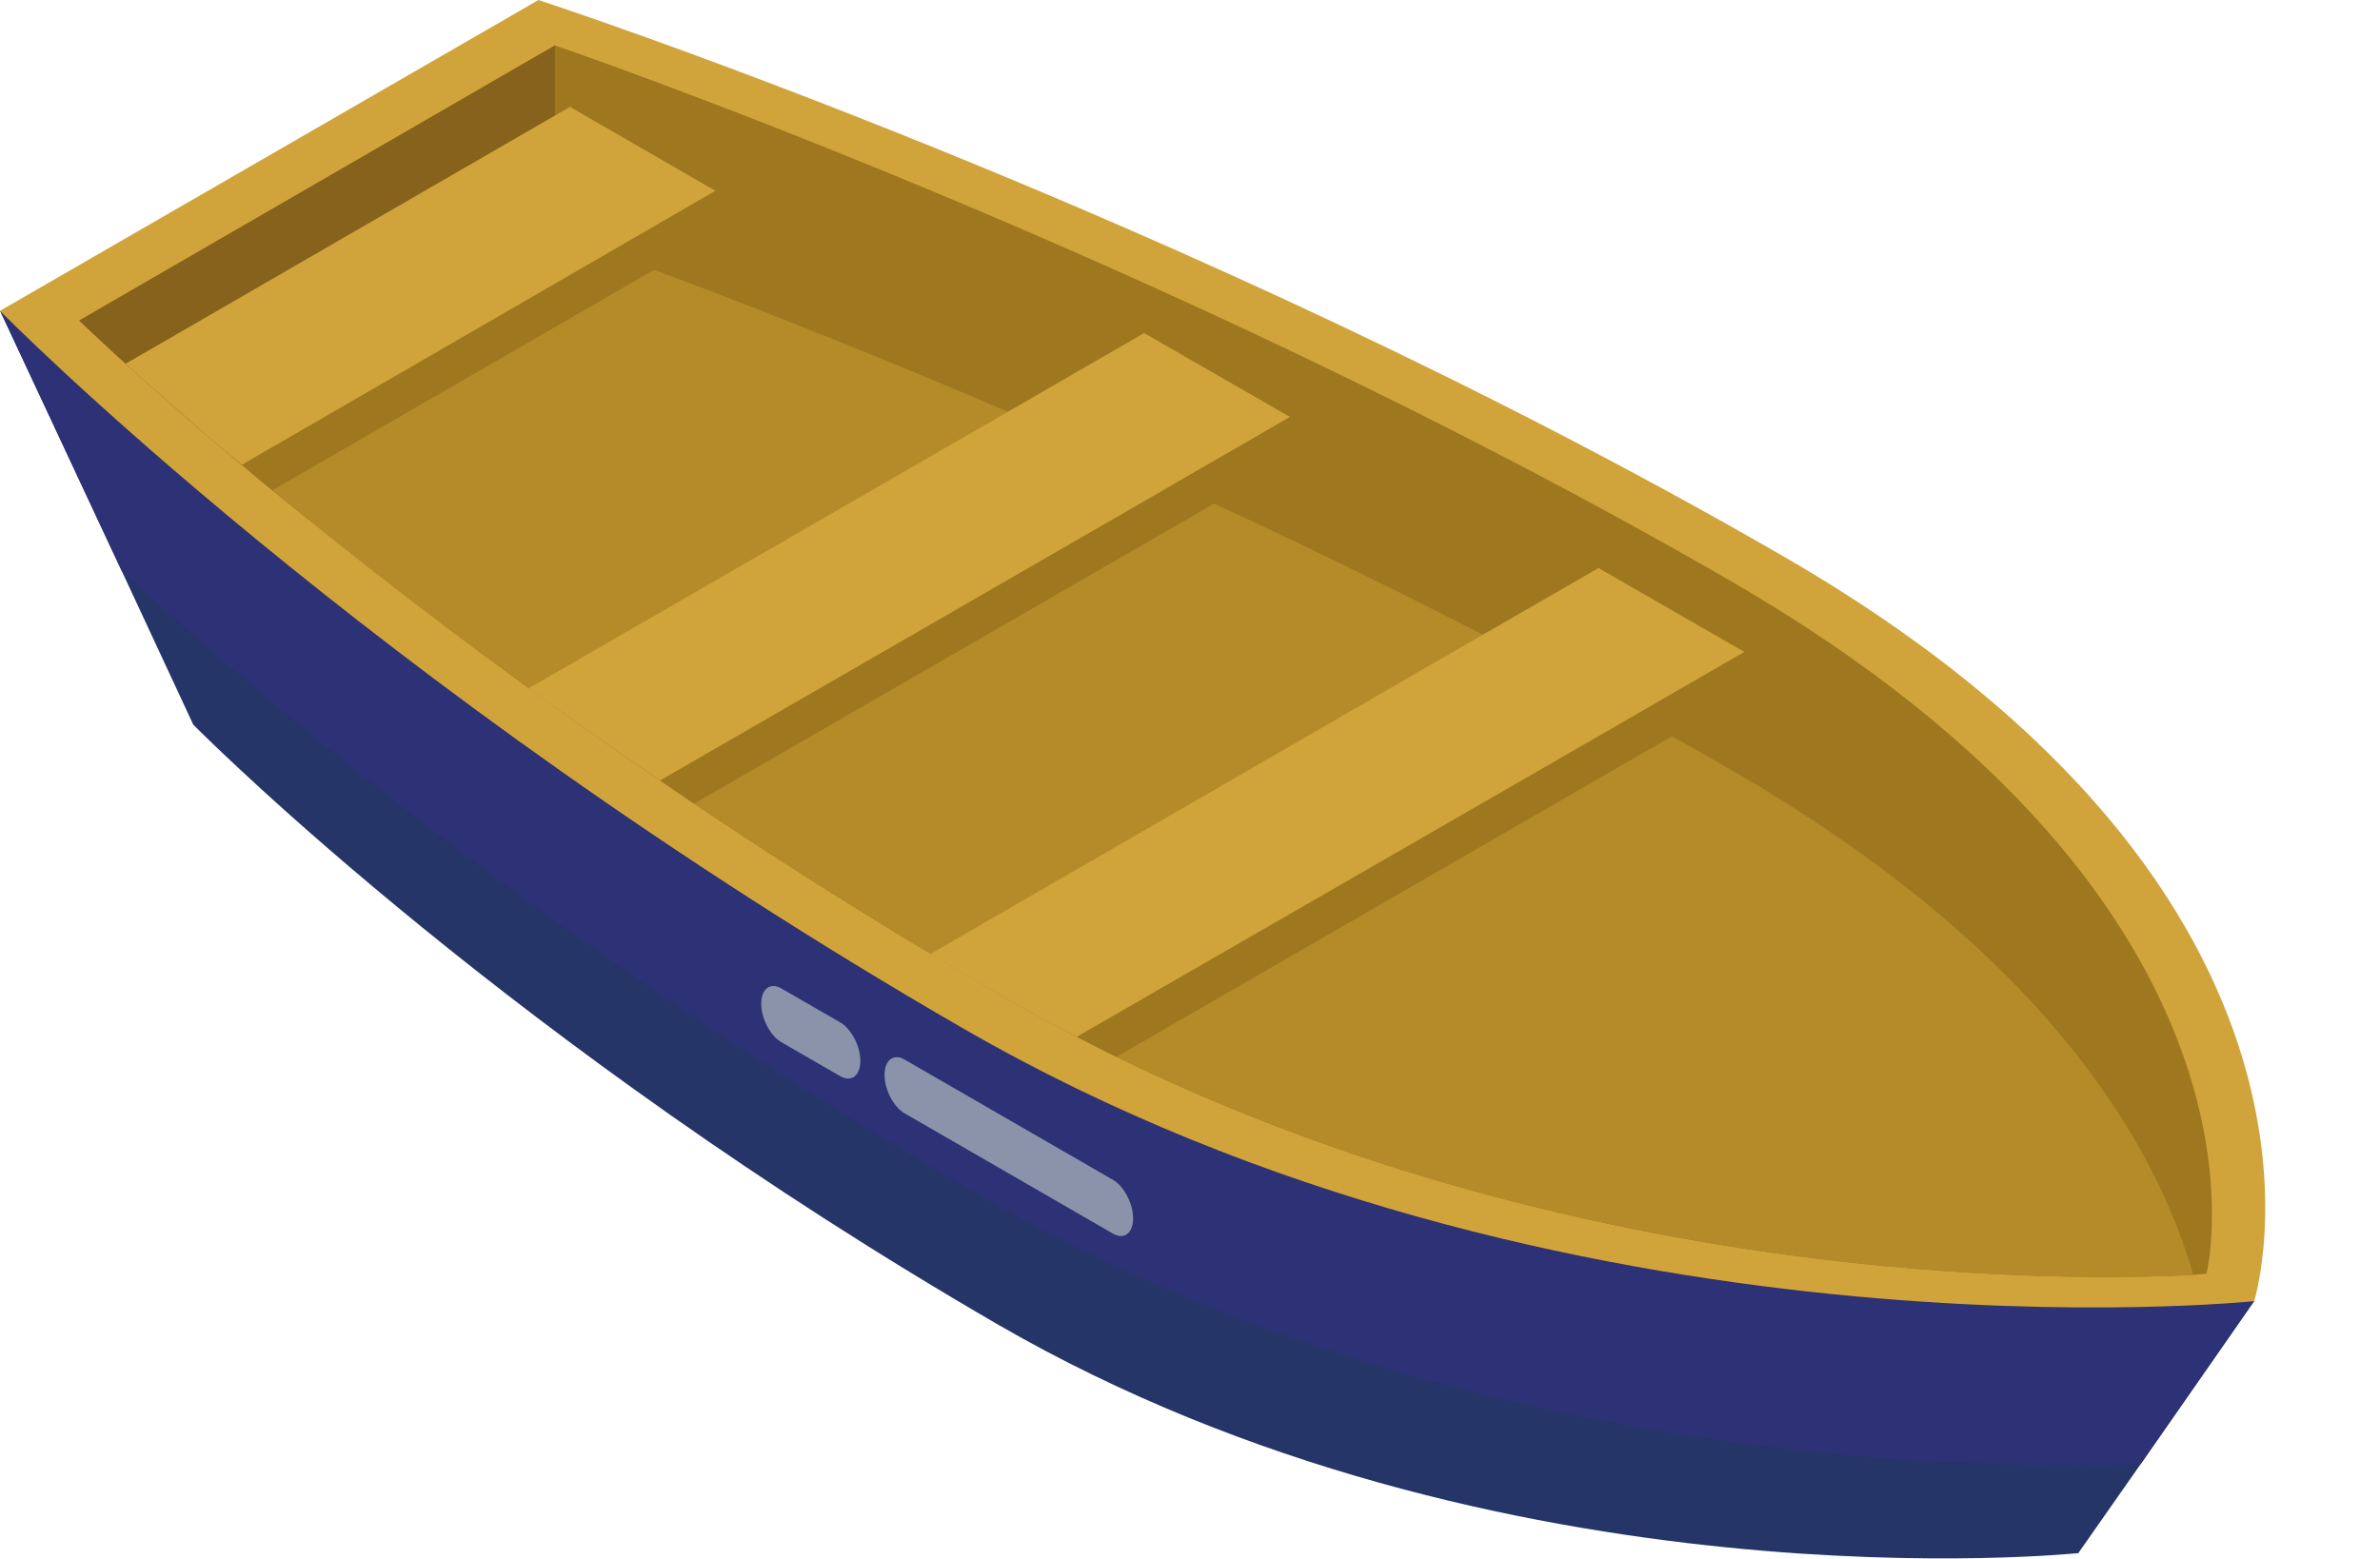 <?xml version="1.0" encoding="UTF-8"?><svg xmlns="http://www.w3.org/2000/svg" xmlns:xlink="http://www.w3.org/1999/xlink" height="309.7" preserveAspectRatio="xMidYMid meet" version="1.0" viewBox="0.0 0.0 472.8 309.7" width="472.8" zoomAndPan="magnify"><defs><clipPath id="a"><path d="M 0 61 L 448 61 L 448 309.66 L 0 309.66 Z M 0 61"/></clipPath></defs><g><g clip-path="url(#a)" id="change1_1"><path d="M 0.051 61.824 L 24.203 113.492 L 38.398 143.996 L 38.523 144.121 C 42.258 147.859 102.273 207.625 198.395 263.277 C 297.754 320.68 412.926 308.602 412.926 308.602 L 413.051 308.352 L 425.25 290.922 L 447.789 258.547 L 393.875 234.891 L 102.645 106.895 L 0.051 61.824" fill="#263568"/></g><g id="change2_1"><path d="M 0.051 61.824 L 24.203 113.492 C 50.602 137.773 110.613 188.949 194.41 237.379 C 284.309 289.426 385.406 292.168 425.25 290.922 L 447.789 258.547 L 393.875 234.891 L 102.645 106.895 L 0.051 61.824" fill="#2d3175"/></g><g id="change2_2"><path d="M 102.645 106.895 L 393.875 234.891 C 381.797 218.578 363.121 201.273 334.484 184.711 C 235.25 127.312 127.922 92.328 127.922 92.328 L 102.645 106.895" fill="#2d3175"/></g><g id="change3_1"><path d="M 191.285 204.324 C 310.105 272.926 447.805 258.543 447.805 258.543 C 447.805 258.543 472.82 178.984 353.996 110.379 C 235.281 41.84 106.969 0.004 106.969 0.004 L 0 61.762 C 0 61.762 72.566 135.781 191.285 204.324" fill="#d0a43b"/></g><g id="change4_1"><path d="M 15.738 63.688 C 15.738 63.688 24.578 72.281 41.012 86.477 C 46.742 91.328 53.465 96.934 61.059 103.035 C 93.059 128.934 140.621 164.172 199.762 198.285 C 303.355 258.047 417.281 254.316 435.711 253.316 C 437.453 253.195 438.324 253.07 438.324 253.07 C 438.324 253.07 456.629 180.605 343.449 115.238 C 230.395 49.992 110.242 9.027 110.242 9.027 L 15.738 63.688" fill="#9e771e"/></g><g id="change5_1"><path d="M 15.738 63.688 C 15.738 63.688 24.578 72.281 41.012 86.477 C 46.742 91.328 53.465 96.934 61.059 103.035 L 110.242 85.23 L 110.242 9.027 L 15.738 63.688" fill="#86621c"/></g><g id="change6_1"><path d="M 41.012 86.477 C 71.145 112.125 126.676 156.074 199.762 198.285 C 303.355 258.047 417.281 254.316 435.711 253.316 C 427.992 226.426 405.453 188.449 343.449 152.715 C 230.395 87.469 110.242 46.508 110.242 46.508 L 41.012 86.477" fill="#b48b28"/></g><g id="change3_2"><path d="M 184.82 189.566 C 189.68 192.43 194.66 195.422 199.762 198.285 C 204.496 201.023 209.227 203.641 213.957 206.004 L 324.77 142.133 L 346.562 129.555 L 317.551 112.871 L 294.641 126.07 L 184.82 189.566" fill="#d0a43b"/></g><g id="change4_2"><path d="M 213.957 206.004 C 216.574 207.375 219.188 208.742 221.801 209.988 L 332.242 146.238 L 346.562 138.023 L 346.562 129.555 L 324.77 142.133 L 213.957 206.004" fill="#9e771e"/></g><g id="change3_3"><path d="M 105.012 136.777 C 113.23 142.629 121.945 148.852 131.156 155.078 L 233.008 96.312 L 256.293 82.863 L 227.281 66.18 L 200.137 81.867 L 105.012 136.777" fill="#d0a43b"/></g><g id="change4_3"><path d="M 131.156 155.078 C 133.398 156.574 135.641 158.191 137.883 159.688 L 241.227 100.047 L 256.293 91.328 L 256.293 82.863 L 233.008 96.312 L 131.156 155.078" fill="#9e771e"/></g><g id="change3_4"><path d="M 24.953 72.281 C 29.059 76.016 34.414 80.75 41.012 86.477 C 43.254 88.344 45.621 90.336 48.109 92.328 L 142.238 38.039 L 142.117 37.914 L 113.23 21.23 L 24.953 72.281" fill="#d0a43b"/></g><g id="change4_4"><path d="M 48.109 92.328 C 49.977 94.07 51.969 95.688 54.086 97.43 L 142.238 46.508 L 142.238 37.914 L 142.117 37.914 L 48.109 92.328" fill="#9e771e"/></g><g id="change7_1"><path d="M 179.727 221.234 L 221.094 245.121 C 223.305 246.398 225.098 245.043 225.098 242.09 C 225.098 239.141 223.305 235.715 221.094 234.438 L 179.727 210.551 C 177.512 209.273 175.719 210.629 175.719 213.582 C 175.719 216.531 177.512 219.957 179.727 221.234" fill="#8b93ab"/></g><g id="change7_2"><path d="M 155.23 207.094 L 166.91 213.836 C 169.121 215.113 170.914 213.758 170.914 210.809 C 170.914 207.859 169.121 204.43 166.91 203.152 L 155.23 196.41 C 153.016 195.133 151.223 196.488 151.223 199.438 C 151.223 202.391 153.016 205.816 155.23 207.094" fill="#8b93ab"/></g></g></svg>